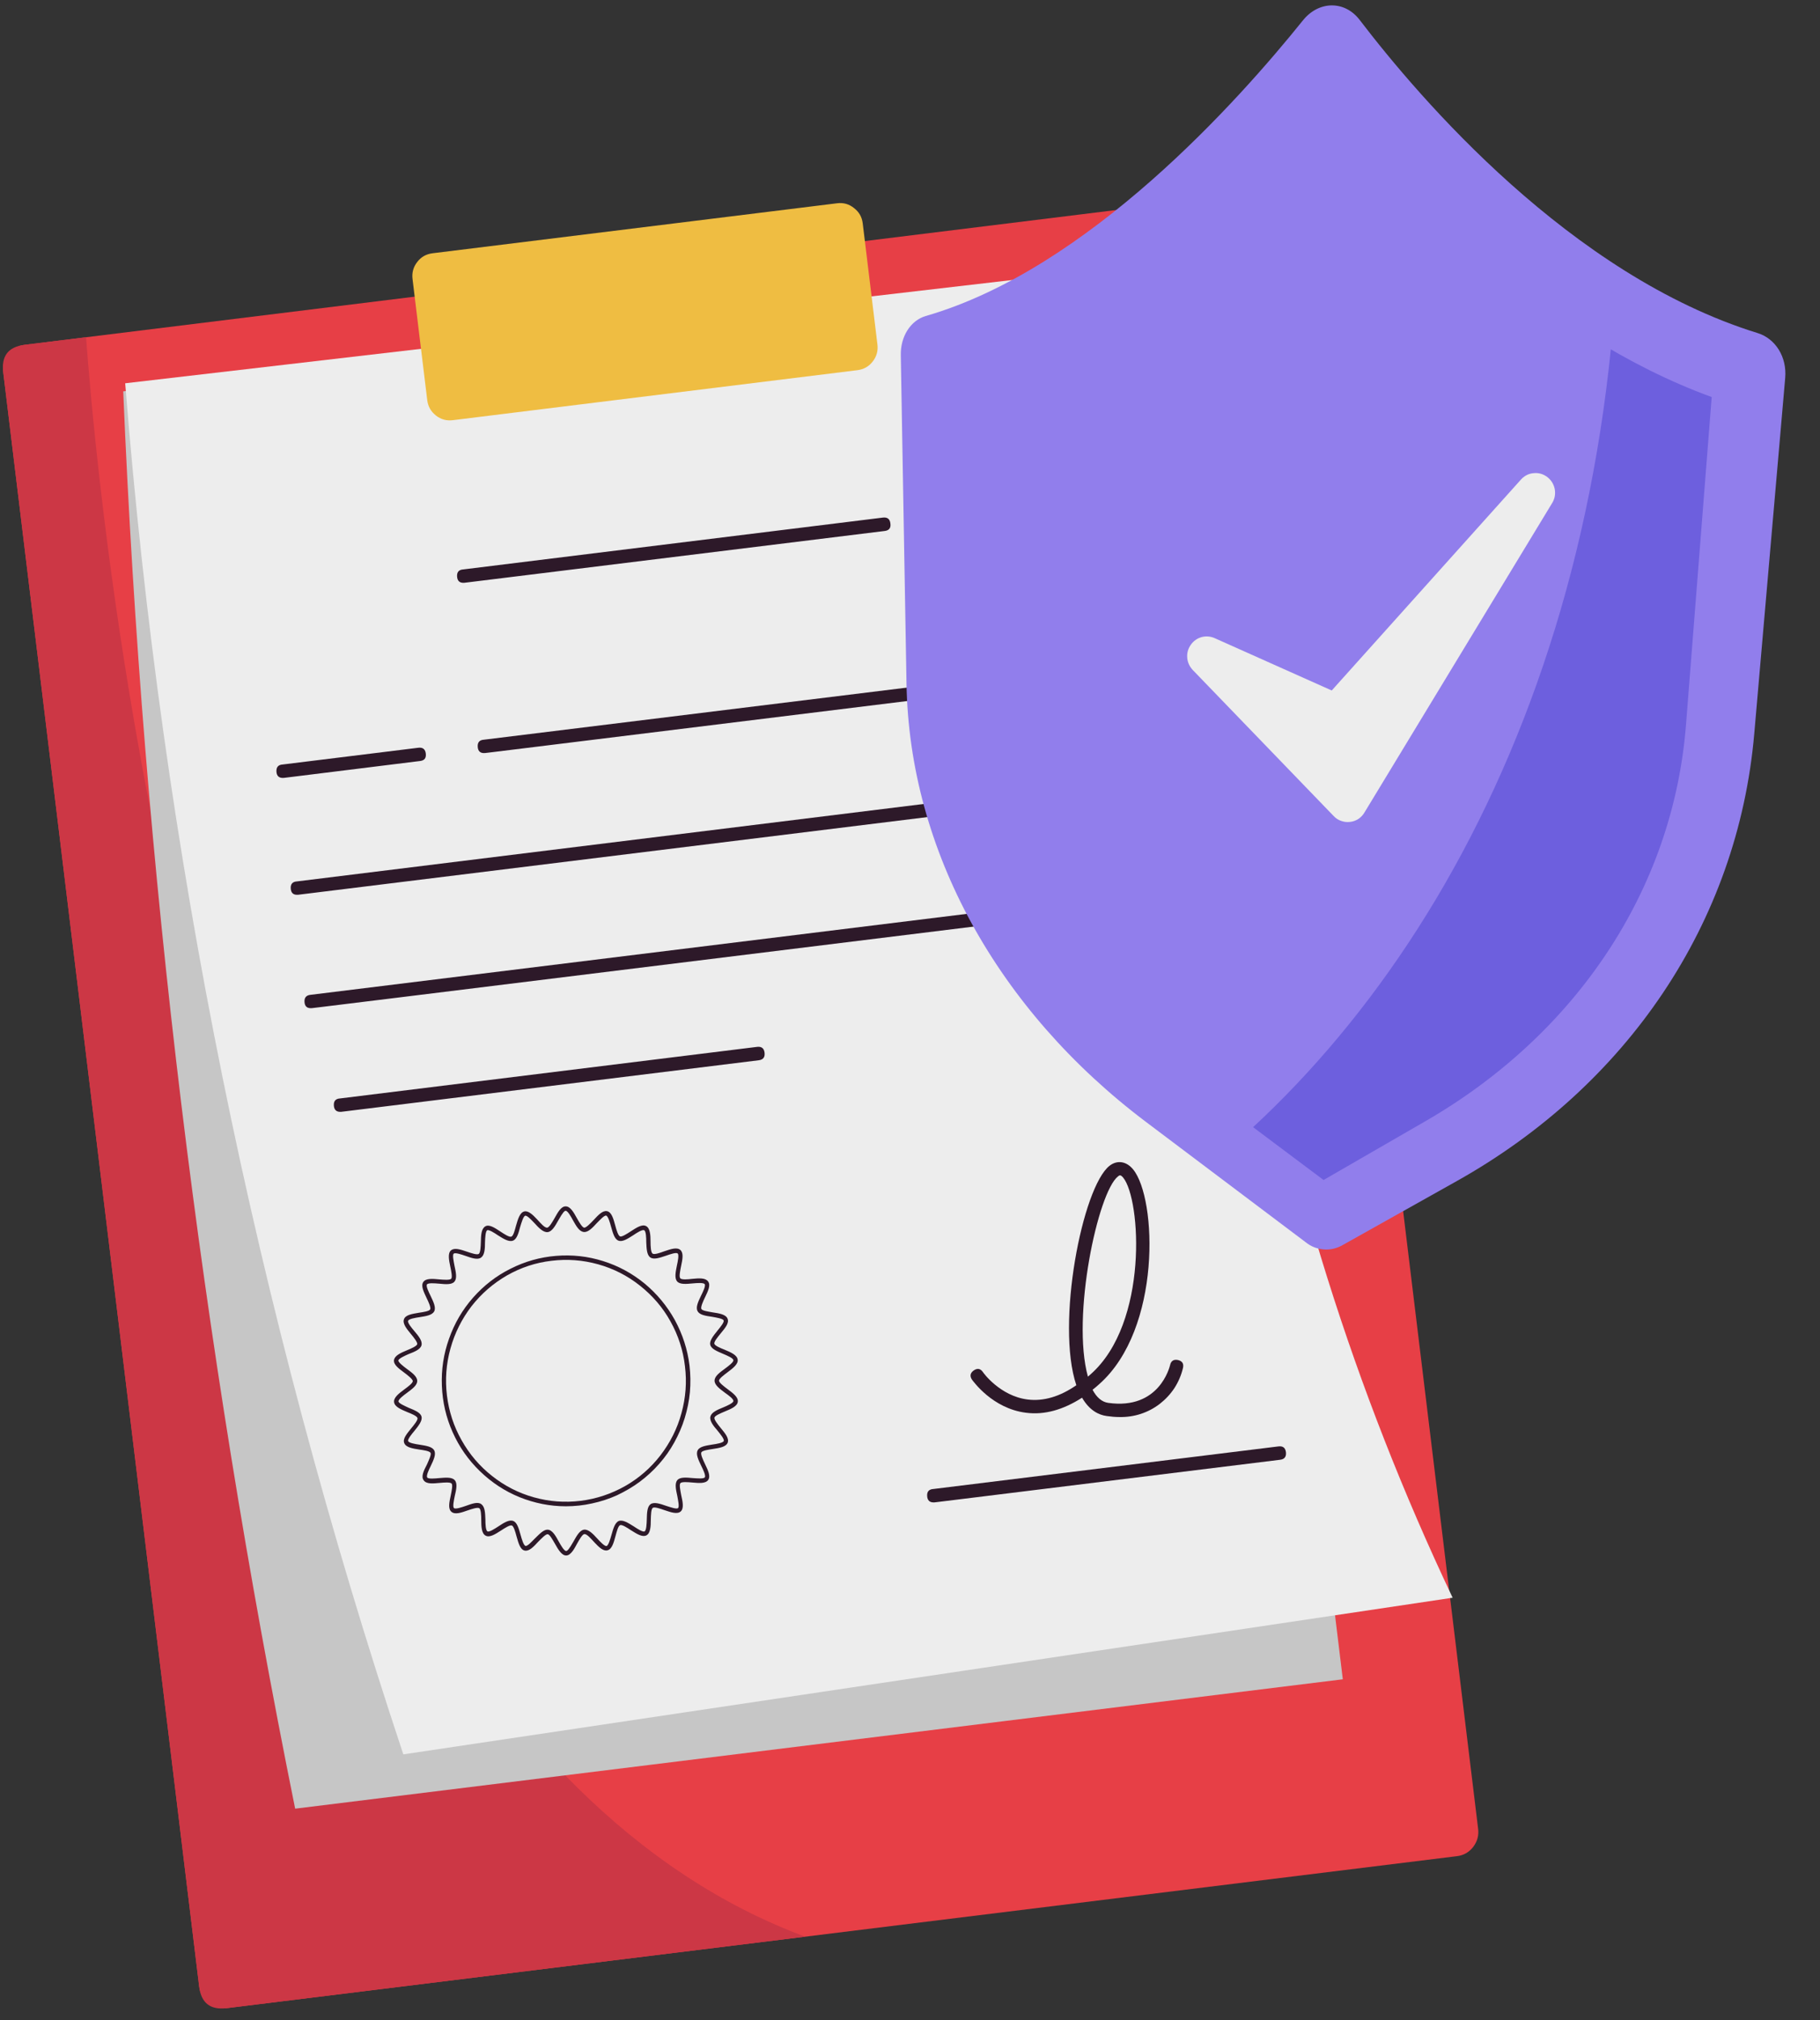 <svg xmlns="http://www.w3.org/2000/svg" xmlns:xlink="http://www.w3.org/1999/xlink" width="73" zoomAndPan="magnify" viewBox="0 0 54.75 60.75" height="81" preserveAspectRatio="xMidYMid meet" version="1.0"><rect x="0" y="0" width="54.75" height="60.75" fill="#333333" stroke="none"/><defs><clipPath id="1447b91298"><path d="M 11.348 26.355 L 22.547 26.355 L 22.547 38 L 11.348 38 Z M 11.348 26.355 " clip-rule="nonzero"/></clipPath><clipPath id="1624e68179"><path d="M 0 5 L 45 5 L 45 60.488 L 0 60.488 Z M 0 5 " clip-rule="nonzero"/></clipPath><clipPath id="a77f6b6ae2"><path d="M 0 6 L 28 6 L 28 60.488 L 0 60.488 Z M 0 6 " clip-rule="nonzero"/></clipPath><clipPath id="f66880af51"><path d="M 43.824 55.824 L 6.812 60.395 C 6.324 60.453 6.051 60.238 5.992 59.746 L 0.098 11.199 C 0.035 10.707 0.25 10.43 0.738 10.371 L 37.75 5.801 C 38.238 5.738 38.512 5.957 38.57 6.449 L 44.465 54.996 C 44.527 55.488 44.312 55.766 43.824 55.824 Z M 43.824 55.824 " clip-rule="nonzero"/></clipPath><clipPath id="941299d1fe"><path d="M 27 0.012 L 53.754 0.012 L 53.754 38 L 27 38 Z M 27 0.012 " clip-rule="nonzero"/></clipPath><clipPath id="492e215263"><path d="M 32 4 L 51.613 4 L 51.613 35.492 L 32 35.492 Z M 32 4 " clip-rule="nonzero"/></clipPath><clipPath id="198b696118"><path d="M 35.355 32.145 C 31.383 29.164 29.004 24.895 28.957 20.57 L 28.859 11.309 C 33.402 9.836 37.488 5.781 39.965 2.898 C 42.289 5.789 46.387 10.082 51.492 11.941 L 50.719 21.797 C 50.328 26.781 47.391 31.121 42.867 33.727 L 39.816 35.488 Z M 35.355 32.145 " clip-rule="nonzero"/></clipPath></defs><g clip-path="url(#1447b91298)"><path fill="#000000" d="M 22.234 31.805 C 22.059 29.496 20.379 27.551 18.129 27.039 C 17.531 26.375 16.359 26.375 15.766 27.039 C 13.512 27.551 11.832 29.496 11.656 31.805 L 11.523 32.039 C 11.344 32.352 11.422 32.746 11.695 32.969 C 12.691 39.023 21.203 39.02 22.199 32.969 C 22.469 32.746 22.551 32.352 22.367 32.039 Z M 16.945 26.902 C 17.652 26.902 18.227 27.477 18.227 28.184 C 18.164 29.883 15.73 29.883 15.664 28.184 C 15.664 27.477 16.238 26.902 16.945 26.902 Z M 15.449 27.504 C 14.941 28.555 15.773 29.863 16.945 29.836 C 18.117 29.863 18.953 28.555 18.445 27.504 C 20.027 28.008 21.246 29.289 21.695 30.871 L 21.055 29.758 C 20.957 29.59 20.801 29.469 20.609 29.418 C 20.082 29.277 19.375 29.812 19.551 30.395 C 18.656 31.086 17.691 29.547 15.984 30.93 C 15.5 30.602 14.922 30.422 14.336 30.414 C 14.43 30.105 14.285 29.742 14 29.586 C 13.789 29.445 13.535 29.34 13.281 29.418 C 13.094 29.469 12.938 29.59 12.836 29.758 L 12.195 30.871 C 12.645 29.289 13.863 28.008 15.449 27.504 Z M 17.926 33.629 C 17.93 33.633 18.625 34.328 18.625 34.328 C 18.957 34.676 18.453 35.18 18.109 34.848 C 18.109 34.848 17.441 34.18 17.441 34.18 C 17.371 34.109 17.254 34.109 17.184 34.18 C 17.109 34.25 17.109 34.367 17.184 34.438 C 17.184 34.441 17.848 35.105 17.852 35.109 C 18.18 35.461 17.68 35.949 17.328 35.625 C 17.328 35.621 17.074 35.367 17.07 35.367 C 16.969 35.27 16.836 35.062 16.676 35.188 C 16.996 34.699 16.582 34.023 16.004 34.086 C 16.078 33.453 15.27 33.043 14.805 33.473 C 14.688 32.934 13.961 32.734 13.582 33.137 C 13.582 33.137 13.02 33.695 13.02 33.695 C 12.852 33.578 12.688 33.328 12.633 33.16 C 12.77 33.098 12.879 32.996 12.953 32.863 L 14.152 30.789 C 14.695 30.758 15.238 30.891 15.703 31.18 C 15.586 31.289 15.469 31.406 15.344 31.547 C 15.309 31.586 15.293 31.645 15.301 31.699 C 15.406 32.297 15.973 32.848 16.844 32.383 C 17.734 31.934 18.176 32.402 19.086 33.496 C 19.215 33.66 19.227 33.684 19.496 33.734 C 19.582 34.078 19.133 34.324 18.883 34.07 C 18.883 34.07 18.188 33.371 18.188 33.371 C 18.016 33.203 17.758 33.461 17.926 33.629 Z M 13.984 34.805 C 14.227 34.562 14.77 34.02 15.02 33.77 C 15.371 33.445 15.867 33.934 15.535 34.289 C 15.535 34.289 14.5 35.324 14.5 35.324 C 14.156 35.66 13.648 35.152 13.984 34.805 Z M 13.754 34.52 C 13.406 34.852 12.902 34.348 13.234 34 C 13.234 34 13.84 33.395 13.84 33.395 C 13.91 33.324 14.004 33.289 14.098 33.289 C 14.41 33.277 14.59 33.695 14.355 33.914 C 14.219 34.055 13.895 34.375 13.754 34.52 Z M 14.758 35.582 L 15.793 34.547 C 16.141 34.211 16.648 34.719 16.312 35.066 C 16.078 35.301 15.504 35.871 15.277 36.102 C 14.934 36.438 14.426 35.93 14.758 35.582 Z M 16.57 35.324 C 16.586 35.309 16.598 35.293 16.609 35.277 C 16.551 35.418 16.734 35.535 16.812 35.625 C 17.145 35.98 16.648 36.465 16.297 36.141 C 16.297 36.141 16.023 35.871 16.023 35.871 Z M 19.434 33.344 C 18.566 32.297 17.895 31.43 16.68 32.055 C 16.184 32.324 15.801 32.16 15.684 31.719 C 17.605 29.598 18.371 31.566 19.707 30.734 L 20.91 32.82 L 20.941 32.902 C 20.254 33.531 19.598 33.395 19.434 33.344 Z M 11.84 32.219 L 13.156 29.941 C 13.25 29.77 13.484 29.707 13.656 29.809 C 13.785 29.883 13.957 29.961 13.988 30.125 C 14.012 30.219 14 30.316 13.953 30.402 L 12.637 32.68 C 12.59 32.766 12.512 32.828 12.414 32.852 C 12.262 32.906 12.102 32.797 11.977 32.723 C 11.801 32.621 11.742 32.395 11.84 32.219 Z M 16.945 37.168 C 14.582 37.168 12.562 35.484 12.105 33.199 C 12.16 33.215 12.215 33.223 12.27 33.227 C 12.336 33.465 12.555 33.82 12.812 33.996 C 12.613 34.449 13.016 35.035 13.52 34.988 C 13.453 35.414 13.863 35.852 14.293 35.793 C 14.227 36.449 15.074 36.844 15.535 36.359 C 15.535 36.359 15.766 36.129 15.766 36.129 L 16.039 36.402 C 16.422 36.82 17.188 36.582 17.273 36.023 C 17.75 36.281 18.379 35.848 18.316 35.316 C 18.734 35.371 19.141 34.953 19.094 34.539 C 19.527 34.59 19.914 34.176 19.867 33.754 C 20.238 33.738 20.727 33.605 21.219 33.141 C 21.391 33.238 21.602 33.258 21.789 33.199 C 21.328 35.484 19.309 37.168 16.945 37.168 Z M 21.918 32.723 L 21.754 32.816 C 21.586 32.918 21.348 32.855 21.254 32.68 C 21.254 32.68 19.941 30.402 19.941 30.402 C 19.84 30.234 19.902 29.996 20.074 29.902 L 20.238 29.809 C 20.406 29.707 20.641 29.77 20.738 29.941 L 22.051 32.219 C 22.152 32.395 22.094 32.621 21.918 32.723 Z M 21.918 32.723 " fill-opacity="1" fill-rule="nonzero"/></g><path fill="#000000" d="M 21.52 32.035 C 21.281 32.039 21.281 32.395 21.52 32.402 C 21.762 32.395 21.762 32.039 21.52 32.035 Z M 21.52 32.035 " fill-opacity="1" fill-rule="nonzero"/><path fill="#000000" d="M 12.371 32.035 C 12.133 32.039 12.133 32.395 12.371 32.402 C 12.613 32.395 12.613 32.039 12.371 32.035 Z M 12.371 32.035 " fill-opacity="1" fill-rule="nonzero"/><path fill="#000000" d="M 16.633 28.68 C 16.707 28.754 16.82 28.754 16.891 28.68 L 17.809 27.766 C 17.977 27.594 17.719 27.336 17.547 27.504 C 17.547 27.504 16.762 28.293 16.762 28.293 L 16.344 27.871 C 16.172 27.703 15.918 27.961 16.086 28.133 C 16.086 28.133 16.633 28.68 16.633 28.68 Z M 16.633 28.68 " fill-opacity="1" fill-rule="nonzero"/><g clip-path="url(#1624e68179)"><path fill="#e73f46" d="M 43.824 55.824 L 6.812 60.395 C 6.609 60.418 6.43 60.367 6.27 60.242 C 6.109 60.117 6.016 59.949 5.992 59.746 L 0.098 11.199 C 0.07 10.992 0.121 10.812 0.246 10.648 C 0.371 10.488 0.535 10.395 0.738 10.371 L 37.75 5.801 C 37.953 5.773 38.133 5.824 38.293 5.953 C 38.453 6.078 38.547 6.242 38.57 6.449 L 44.465 54.996 C 44.492 55.199 44.441 55.383 44.316 55.547 C 44.191 55.707 44.027 55.801 43.824 55.824 Z M 43.824 55.824 " fill-opacity="1" fill-rule="nonzero"/></g><g clip-path="url(#a77f6b6ae2)"><g clip-path="url(#f66880af51)"><path fill="#cc3745" d="M 2.508 8.91 C 2.508 8.91 4.805 56.047 27.891 59.16 L 4.922 64.973 L -8.309 38.426 L -6.074 6.258 Z M 2.508 8.91 " fill-opacity="1" fill-rule="nonzero"/></g></g><path fill="#c6c6c6" d="M 8.879 54.395 L 40.395 50.504 L 35.219 7.879 L 3.707 11.77 C 4.309 26.117 6.035 40.324 8.879 54.395 Z M 8.879 54.395 " fill-opacity="1" fill-rule="nonzero"/><path fill="#ededed" d="M 12.133 52.762 L 43.699 48.051 C 37.773 35.547 35.449 21.734 36.953 7.664 L 3.766 11.527 C 4.883 25.617 7.672 39.363 12.133 52.762 Z M 12.133 52.762 " fill-opacity="1" fill-rule="nonzero"/><path fill="#efbd42" d="M 25.793 11.133 L 13.621 12.637 C 13.43 12.66 13.262 12.613 13.113 12.496 C 12.961 12.375 12.875 12.223 12.852 12.031 L 12.41 8.391 C 12.387 8.199 12.434 8.031 12.551 7.879 C 12.668 7.727 12.82 7.641 13.012 7.617 L 25.184 6.113 C 25.375 6.09 25.543 6.137 25.691 6.258 C 25.844 6.375 25.93 6.527 25.953 6.719 L 26.395 10.359 C 26.418 10.551 26.371 10.723 26.254 10.871 C 26.137 11.023 25.984 11.109 25.793 11.133 Z M 25.793 11.133 " fill-opacity="1" fill-rule="nonzero"/><path fill="#2d1929" d="M 13.961 17.527 C 13.828 17.535 13.758 17.473 13.75 17.336 C 13.742 17.203 13.805 17.133 13.938 17.125 L 26.562 15.566 C 26.695 15.551 26.77 15.609 26.785 15.742 C 26.805 15.879 26.746 15.953 26.613 15.969 C 13.422 17.594 13.98 17.527 13.961 17.527 Z M 13.961 17.527 " fill-opacity="1" fill-rule="nonzero"/><path fill="#2d1929" d="M 8.527 23.395 C 8.395 23.402 8.324 23.34 8.316 23.207 C 8.309 23.07 8.371 23 8.504 22.992 L 12.586 22.488 C 12.719 22.473 12.793 22.531 12.809 22.664 C 12.824 22.797 12.77 22.871 12.637 22.887 C 8.316 23.422 8.547 23.395 8.527 23.395 Z M 8.527 23.395 " fill-opacity="1" fill-rule="nonzero"/><path fill="#2d1929" d="M 14.582 22.648 C 14.449 22.656 14.379 22.594 14.371 22.457 C 14.363 22.324 14.426 22.254 14.559 22.246 L 32.004 20.098 C 32.137 20.078 32.211 20.137 32.23 20.273 C 32.246 20.406 32.188 20.48 32.055 20.496 C 14.219 22.695 14.602 22.648 14.582 22.648 Z M 14.582 22.648 " fill-opacity="1" fill-rule="nonzero"/><path fill="#2d1929" d="M 8.957 26.91 C 8.824 26.918 8.754 26.855 8.746 26.719 C 8.738 26.586 8.801 26.516 8.934 26.508 L 32.434 23.605 C 32.566 23.59 32.641 23.648 32.656 23.785 C 32.672 23.918 32.613 23.992 32.48 24.008 C 8.234 27 8.977 26.91 8.957 26.91 Z M 8.957 26.91 " fill-opacity="1" fill-rule="nonzero"/><path fill="#2d1929" d="M 9.371 30.32 C 9.238 30.328 9.168 30.266 9.16 30.133 C 9.152 30 9.215 29.93 9.348 29.918 L 32.848 27.02 C 32.98 27.004 33.055 27.062 33.07 27.195 C 33.086 27.328 33.027 27.406 32.895 27.422 C 8.648 30.414 9.391 30.32 9.371 30.32 Z M 9.371 30.32 " fill-opacity="1" fill-rule="nonzero"/><path fill="#2d1929" d="M 10.254 33.438 C 10.121 33.445 10.051 33.379 10.043 33.246 C 10.035 33.113 10.098 33.043 10.23 33.035 L 22.777 31.484 C 22.91 31.469 22.984 31.527 23 31.66 C 23.016 31.797 22.957 31.871 22.824 31.887 C 9.688 33.508 10.273 33.438 10.254 33.438 Z M 10.254 33.438 " fill-opacity="1" fill-rule="nonzero"/><path fill="#2d1929" d="M 28.102 45.184 C 27.969 45.191 27.898 45.125 27.891 44.992 C 27.883 44.859 27.945 44.789 28.078 44.781 L 38.461 43.5 C 38.594 43.484 38.668 43.543 38.684 43.676 C 38.699 43.809 38.641 43.887 38.508 43.902 C 27.613 45.246 28.121 45.184 28.102 45.184 Z M 28.102 45.184 " fill-opacity="1" fill-rule="nonzero"/><path fill="#2d1929" d="M 33.68 42.617 C 33.547 42.617 33.418 42.605 33.289 42.586 C 33.062 42.555 32.777 42.426 32.551 42.035 C 31.98 42.402 31.418 42.559 30.867 42.488 C 29.852 42.363 29.273 41.531 29.242 41.496 C 29.168 41.387 29.184 41.293 29.293 41.215 C 29.402 41.141 29.492 41.156 29.57 41.266 C 29.57 41.273 30.082 41.988 30.918 42.09 C 31.391 42.148 31.883 42.004 32.379 41.66 C 31.758 39.816 32.559 35.699 33.379 35.059 C 33.613 34.879 33.887 34.926 34.086 35.168 C 34.805 36.043 34.945 39.969 33.066 41.629 C 33 41.688 32.934 41.746 32.867 41.797 C 32.992 42.031 33.148 42.164 33.34 42.191 C 34.875 42.406 35.184 41.109 35.199 41.055 C 35.227 40.926 35.309 40.875 35.438 40.902 C 35.566 40.934 35.617 41.012 35.586 41.145 C 35.535 41.359 35.449 41.559 35.332 41.742 C 35.211 41.926 35.062 42.086 34.891 42.219 C 34.715 42.355 34.527 42.453 34.316 42.523 C 34.109 42.59 33.895 42.621 33.68 42.617 Z M 33.633 35.379 C 33.027 35.848 32.227 39.594 32.727 41.402 L 32.812 41.328 C 34.551 39.789 34.324 36.074 33.789 35.418 C 33.711 35.324 33.68 35.34 33.633 35.379 Z M 33.633 35.379 " fill-opacity="1" fill-rule="nonzero"/><path fill="#2d1929" d="M 17.023 45.301 C 16.543 45.301 16.078 45.207 15.629 45.027 C 15.18 44.844 14.785 44.582 14.438 44.246 C 14.09 43.91 13.816 43.52 13.617 43.074 C 13.418 42.629 13.312 42.164 13.293 41.68 C 13.273 41.191 13.344 40.719 13.508 40.262 C 13.668 39.805 13.91 39.391 14.23 39.027 C 14.551 38.664 14.926 38.371 15.359 38.156 C 15.789 37.938 16.246 37.809 16.727 37.77 C 17.207 37.73 17.68 37.781 18.141 37.926 C 18.602 38.07 19.02 38.297 19.395 38.605 C 19.766 38.914 20.07 39.281 20.305 39.707 C 20.535 40.133 20.684 40.586 20.742 41.07 C 20.773 41.336 20.777 41.602 20.754 41.867 C 20.73 42.133 20.676 42.391 20.598 42.648 C 20.52 42.902 20.414 43.145 20.285 43.379 C 20.156 43.613 20.004 43.828 19.828 44.027 C 19.652 44.227 19.457 44.406 19.242 44.566 C 19.031 44.723 18.801 44.855 18.562 44.969 C 18.32 45.078 18.07 45.16 17.809 45.215 C 17.551 45.273 17.289 45.301 17.023 45.301 Z M 14.184 39.285 C 13.891 39.668 13.68 40.09 13.551 40.555 C 13.422 41.02 13.387 41.488 13.445 41.969 C 13.504 42.445 13.648 42.895 13.887 43.316 C 14.121 43.734 14.426 44.094 14.805 44.391 C 15.18 44.688 15.598 44.902 16.059 45.031 C 16.52 45.16 16.988 45.195 17.465 45.137 C 17.938 45.078 18.383 44.93 18.801 44.695 C 19.219 44.457 19.574 44.148 19.867 43.77 C 20.16 43.387 20.375 42.965 20.5 42.5 C 20.629 42.035 20.664 41.566 20.605 41.086 C 20.551 40.609 20.402 40.156 20.168 39.738 C 19.934 39.316 19.625 38.961 19.25 38.664 C 18.871 38.363 18.453 38.152 17.992 38.023 C 17.531 37.895 17.062 37.859 16.59 37.918 C 16.113 37.973 15.668 38.121 15.25 38.359 C 14.836 38.598 14.48 38.906 14.184 39.285 Z M 14.184 39.285 " fill-opacity="1" fill-rule="nonzero"/><path fill="#2d1929" d="M 17.031 46.781 C 16.898 46.781 16.793 46.605 16.691 46.422 C 16.625 46.309 16.535 46.145 16.477 46.141 C 16.418 46.133 16.285 46.273 16.191 46.367 C 16.051 46.52 15.918 46.66 15.785 46.633 C 15.648 46.605 15.598 46.41 15.539 46.207 C 15.504 46.074 15.453 45.898 15.398 45.879 C 15.34 45.855 15.184 45.957 15.07 46.031 C 14.898 46.141 14.73 46.25 14.609 46.184 C 14.488 46.121 14.477 45.918 14.477 45.711 C 14.477 45.578 14.469 45.391 14.418 45.359 C 14.367 45.324 14.191 45.383 14.066 45.426 C 13.867 45.496 13.684 45.559 13.578 45.465 C 13.473 45.371 13.516 45.18 13.559 44.977 C 13.586 44.844 13.625 44.664 13.586 44.617 C 13.543 44.57 13.359 44.586 13.227 44.598 C 13.02 44.617 12.828 44.637 12.746 44.52 C 12.66 44.406 12.746 44.23 12.844 44.043 C 12.898 43.918 12.98 43.75 12.953 43.695 C 12.922 43.637 12.742 43.613 12.609 43.594 C 12.406 43.562 12.211 43.531 12.16 43.398 C 12.109 43.27 12.238 43.121 12.367 42.961 C 12.453 42.855 12.574 42.711 12.559 42.648 C 12.543 42.586 12.375 42.516 12.254 42.469 C 12.059 42.387 11.875 42.309 11.855 42.172 C 11.836 42.031 11.996 41.91 12.164 41.785 C 12.27 41.707 12.418 41.598 12.418 41.535 C 12.414 41.477 12.27 41.363 12.16 41.281 C 11.992 41.156 11.836 41.043 11.852 40.906 C 11.871 40.77 12.051 40.688 12.242 40.609 C 12.367 40.559 12.535 40.484 12.551 40.426 C 12.562 40.367 12.445 40.219 12.359 40.117 C 12.227 39.957 12.105 39.805 12.152 39.676 C 12.199 39.543 12.395 39.516 12.602 39.48 C 12.734 39.461 12.914 39.434 12.941 39.379 C 12.969 39.324 12.891 39.156 12.832 39.035 C 12.742 38.844 12.656 38.668 12.734 38.555 C 12.812 38.441 13.008 38.457 13.215 38.477 C 13.348 38.488 13.531 38.504 13.574 38.457 C 13.613 38.41 13.574 38.227 13.547 38.098 C 13.504 37.891 13.465 37.695 13.566 37.605 C 13.672 37.516 13.855 37.578 14.051 37.645 C 14.176 37.688 14.352 37.746 14.402 37.711 C 14.453 37.676 14.461 37.492 14.465 37.359 C 14.469 37.148 14.477 36.957 14.598 36.883 C 14.715 36.812 14.883 36.926 15.055 37.039 C 15.168 37.113 15.32 37.215 15.383 37.191 C 15.445 37.168 15.488 36.992 15.523 36.863 C 15.582 36.66 15.637 36.469 15.77 36.434 C 16.012 36.375 16.301 36.934 16.461 36.922 C 16.523 36.914 16.617 36.75 16.684 36.633 C 16.785 36.453 16.879 36.281 17.016 36.281 C 17.156 36.281 17.254 36.453 17.355 36.637 C 17.422 36.754 17.512 36.914 17.574 36.922 C 17.633 36.926 17.762 36.793 17.855 36.695 C 17.996 36.543 18.129 36.398 18.262 36.426 C 18.398 36.453 18.453 36.652 18.508 36.855 C 18.543 36.988 18.594 37.16 18.652 37.184 C 18.707 37.207 18.863 37.105 18.977 37.031 C 19.152 36.918 19.316 36.809 19.438 36.875 C 19.559 36.941 19.57 37.145 19.57 37.348 C 19.57 37.48 19.578 37.668 19.633 37.703 C 19.684 37.738 19.855 37.68 19.98 37.633 C 20.18 37.566 20.363 37.5 20.469 37.594 C 20.57 37.688 20.531 37.879 20.488 38.082 C 20.461 38.219 20.422 38.398 20.465 38.445 C 20.508 38.492 20.688 38.477 20.82 38.461 C 21.027 38.441 21.219 38.426 21.301 38.539 C 21.387 38.652 21.297 38.832 21.207 39.02 C 21.148 39.141 21.074 39.309 21.098 39.363 C 21.121 39.422 21.305 39.445 21.438 39.469 C 21.645 39.5 21.836 39.531 21.887 39.66 C 21.941 39.793 21.812 39.941 21.68 40.102 C 21.594 40.207 21.477 40.348 21.488 40.41 C 21.504 40.473 21.672 40.543 21.793 40.59 C 21.988 40.672 22.172 40.75 22.191 40.891 C 22.211 41.023 22.051 41.148 21.883 41.273 C 21.777 41.352 21.629 41.465 21.629 41.523 C 21.629 41.582 21.781 41.699 21.887 41.777 C 22.055 41.902 22.211 42.02 22.195 42.156 C 22.18 42.293 21.996 42.371 21.797 42.453 C 21.676 42.504 21.508 42.574 21.492 42.633 C 21.477 42.695 21.594 42.84 21.68 42.945 C 21.812 43.105 21.938 43.254 21.891 43.387 C 21.84 43.516 21.645 43.547 21.441 43.578 C 21.309 43.598 21.125 43.625 21.098 43.68 C 21.07 43.738 21.148 43.902 21.207 44.027 C 21.297 44.215 21.383 44.391 21.305 44.508 C 21.227 44.621 21.031 44.605 20.824 44.586 C 20.691 44.574 20.508 44.559 20.469 44.605 C 20.426 44.652 20.469 44.832 20.492 44.965 C 20.539 45.168 20.578 45.367 20.477 45.457 C 20.371 45.547 20.188 45.484 19.992 45.418 C 19.859 45.371 19.688 45.312 19.637 45.348 C 19.586 45.383 19.582 45.566 19.578 45.703 C 19.578 45.91 19.566 46.113 19.445 46.176 C 19.324 46.238 19.16 46.133 18.984 46.023 C 18.871 45.949 18.719 45.848 18.656 45.867 C 18.594 45.891 18.551 46.07 18.516 46.195 C 18.461 46.402 18.406 46.598 18.27 46.625 C 18.031 46.688 17.738 46.125 17.578 46.137 C 17.516 46.145 17.426 46.309 17.359 46.426 C 17.293 46.547 17.18 46.781 17.031 46.781 Z M 16.469 46.004 C 16.621 46.004 16.727 46.215 16.805 46.355 C 16.871 46.473 16.969 46.645 17.031 46.645 C 17.066 46.645 17.117 46.598 17.25 46.363 C 17.348 46.188 17.441 46.02 17.57 46.004 C 17.699 45.988 17.836 46.125 17.969 46.273 C 18.055 46.367 18.188 46.508 18.246 46.496 C 18.305 46.48 18.359 46.285 18.395 46.16 C 18.449 45.969 18.5 45.789 18.617 45.742 C 18.738 45.699 18.898 45.801 19.066 45.906 C 19.172 45.977 19.34 46.086 19.391 46.055 C 19.445 46.027 19.453 45.828 19.457 45.695 C 19.461 45.5 19.469 45.312 19.57 45.238 C 19.676 45.164 19.855 45.223 20.043 45.289 C 20.168 45.328 20.352 45.395 20.398 45.355 C 20.441 45.312 20.398 45.121 20.375 44.992 C 20.332 44.797 20.293 44.613 20.375 44.516 C 20.453 44.418 20.641 44.434 20.844 44.453 C 20.977 44.461 21.168 44.48 21.203 44.43 C 21.238 44.379 21.152 44.199 21.094 44.082 C 21.008 43.902 20.926 43.734 20.988 43.617 C 21.047 43.504 21.23 43.477 21.426 43.445 C 21.559 43.426 21.75 43.395 21.773 43.336 C 21.793 43.281 21.668 43.129 21.586 43.027 C 21.453 42.875 21.34 42.727 21.371 42.602 C 21.402 42.477 21.57 42.402 21.754 42.328 C 21.875 42.277 22.055 42.199 22.062 42.137 C 22.07 42.074 21.914 41.961 21.809 41.887 C 21.648 41.766 21.496 41.656 21.496 41.523 C 21.496 41.391 21.645 41.281 21.805 41.164 C 21.914 41.082 22.07 40.969 22.062 40.906 C 22.055 40.844 21.879 40.77 21.75 40.715 C 21.566 40.637 21.395 40.566 21.367 40.445 C 21.336 40.328 21.453 40.18 21.582 40.02 C 21.664 39.918 21.789 39.77 21.77 39.711 C 21.746 39.656 21.551 39.625 21.422 39.602 C 21.227 39.574 21.043 39.547 20.984 39.43 C 20.922 39.316 21.004 39.145 21.09 38.965 C 21.148 38.848 21.234 38.672 21.199 38.621 C 21.164 38.57 20.969 38.586 20.836 38.598 C 20.641 38.617 20.453 38.633 20.371 38.539 C 20.285 38.441 20.324 38.254 20.363 38.059 C 20.391 37.934 20.43 37.738 20.387 37.699 C 20.34 37.656 20.156 37.723 20.031 37.766 C 19.844 37.828 19.668 37.891 19.562 37.816 C 19.457 37.742 19.449 37.551 19.441 37.355 C 19.441 37.223 19.434 37.027 19.379 37 C 19.324 36.969 19.16 37.074 19.051 37.148 C 18.883 37.254 18.727 37.359 18.605 37.312 C 18.484 37.266 18.438 37.086 18.383 36.895 C 18.348 36.766 18.293 36.574 18.234 36.559 C 18.176 36.547 18.043 36.695 17.953 36.785 C 17.82 36.93 17.688 37.07 17.555 37.051 C 17.422 37.031 17.336 36.875 17.238 36.703 C 17.176 36.586 17.078 36.414 17.016 36.414 C 16.98 36.414 16.93 36.465 16.797 36.699 C 16.699 36.875 16.605 37.039 16.477 37.055 C 16.348 37.07 16.211 36.934 16.078 36.785 C 15.988 36.691 15.859 36.551 15.801 36.562 C 15.742 36.578 15.688 36.77 15.648 36.898 C 15.598 37.09 15.547 37.27 15.43 37.312 C 15.309 37.359 15.148 37.258 14.98 37.152 C 14.871 37.078 14.707 36.973 14.656 37 C 14.605 37.027 14.594 37.227 14.59 37.359 C 14.59 37.559 14.578 37.746 14.473 37.82 C 14.367 37.898 14.191 37.836 14.004 37.77 C 13.879 37.727 13.695 37.664 13.648 37.703 C 13.605 37.742 13.648 37.938 13.672 38.066 C 13.715 38.262 13.754 38.445 13.672 38.543 C 13.594 38.641 13.402 38.625 13.203 38.605 C 13.07 38.594 12.879 38.578 12.844 38.629 C 12.809 38.68 12.895 38.855 12.953 38.973 C 13.039 39.152 13.121 39.324 13.062 39.438 C 13 39.555 12.816 39.582 12.621 39.613 C 12.488 39.633 12.297 39.664 12.277 39.723 C 12.254 39.781 12.379 39.93 12.461 40.027 C 12.594 40.184 12.711 40.328 12.68 40.457 C 12.648 40.582 12.477 40.652 12.293 40.723 C 12.176 40.773 11.992 40.859 11.984 40.914 C 11.977 40.969 12.133 41.09 12.238 41.168 C 12.398 41.285 12.551 41.398 12.551 41.531 C 12.551 41.664 12.402 41.77 12.246 41.887 C 12.133 41.969 11.98 42.086 11.988 42.148 C 11.996 42.207 12.172 42.281 12.297 42.34 C 12.48 42.414 12.652 42.484 12.68 42.605 C 12.711 42.727 12.594 42.875 12.465 43.035 C 12.383 43.133 12.258 43.285 12.277 43.34 C 12.301 43.398 12.496 43.43 12.625 43.449 C 12.82 43.48 13.004 43.508 13.062 43.621 C 13.125 43.738 13.043 43.91 12.957 44.09 C 12.898 44.207 12.816 44.383 12.852 44.434 C 12.883 44.484 13.082 44.465 13.211 44.453 C 13.406 44.438 13.594 44.418 13.68 44.516 C 13.766 44.613 13.727 44.797 13.68 44.992 C 13.652 45.129 13.613 45.316 13.656 45.355 C 13.703 45.395 13.887 45.332 14.012 45.289 C 14.199 45.223 14.375 45.156 14.48 45.238 C 14.59 45.32 14.594 45.5 14.602 45.699 C 14.602 45.832 14.609 46.027 14.664 46.055 C 14.715 46.086 14.883 45.977 14.992 45.906 C 15.156 45.797 15.316 45.695 15.438 45.742 C 15.559 45.789 15.605 45.969 15.66 46.16 C 15.695 46.285 15.75 46.477 15.809 46.492 C 15.867 46.508 16 46.359 16.09 46.27 C 16.227 46.137 16.348 46.004 16.469 46.004 Z M 16.469 46.004 " fill-opacity="1" fill-rule="nonzero"/><g clip-path="url(#941299d1fe)"><path fill="#917eec" d="M 39.195 0.613 C 37.273 3.004 32.746 8.094 27.848 9.504 C 27.395 9.637 27.086 10.117 27.098 10.684 L 27.27 20.566 C 27.355 25.57 30.008 30.379 34.48 33.746 L 39.277 37.359 C 39.434 37.484 39.605 37.555 39.801 37.574 C 39.996 37.594 40.18 37.555 40.355 37.465 L 43.824 35.52 C 48.922 32.664 52.277 27.781 52.773 22.059 L 53.703 11.367 C 53.758 10.738 53.414 10.184 52.871 10.016 C 47.246 8.277 42.707 2.961 40.895 0.59 C 40.445 0.012 39.672 0.02 39.195 0.613 Z M 39.195 0.613 " fill-opacity="1" fill-rule="nonzero"/></g><g clip-path="url(#492e215263)"><g clip-path="url(#198b696118)"><path fill="#6d5fde" d="M 48.625 8.426 C 47.781 22.75 40.941 32.852 32.957 37.398 L 37.406 43.586 L 51.262 33.789 L 57.336 11.797 L 57.031 4.352 Z M 48.625 8.426 " fill-opacity="1" fill-rule="nonzero"/></g></g><path fill="#ededed" d="M 40.121 24.543 L 35.883 20.152 C 35.785 20.047 35.727 19.926 35.715 19.785 C 35.703 19.641 35.738 19.512 35.82 19.395 C 35.902 19.277 36.012 19.199 36.148 19.16 C 36.285 19.125 36.418 19.137 36.547 19.195 L 40.062 20.766 L 45.758 14.418 C 45.859 14.309 45.984 14.242 46.137 14.23 C 46.285 14.215 46.422 14.254 46.543 14.344 C 46.664 14.438 46.738 14.555 46.77 14.707 C 46.797 14.855 46.773 14.996 46.695 15.125 L 41.043 24.441 C 40.996 24.52 40.934 24.582 40.859 24.633 C 40.781 24.68 40.699 24.711 40.605 24.719 C 40.516 24.73 40.43 24.719 40.344 24.688 C 40.258 24.66 40.184 24.609 40.121 24.543 Z M 40.121 24.543 " fill-opacity="1" fill-rule="nonzero"/></svg>
